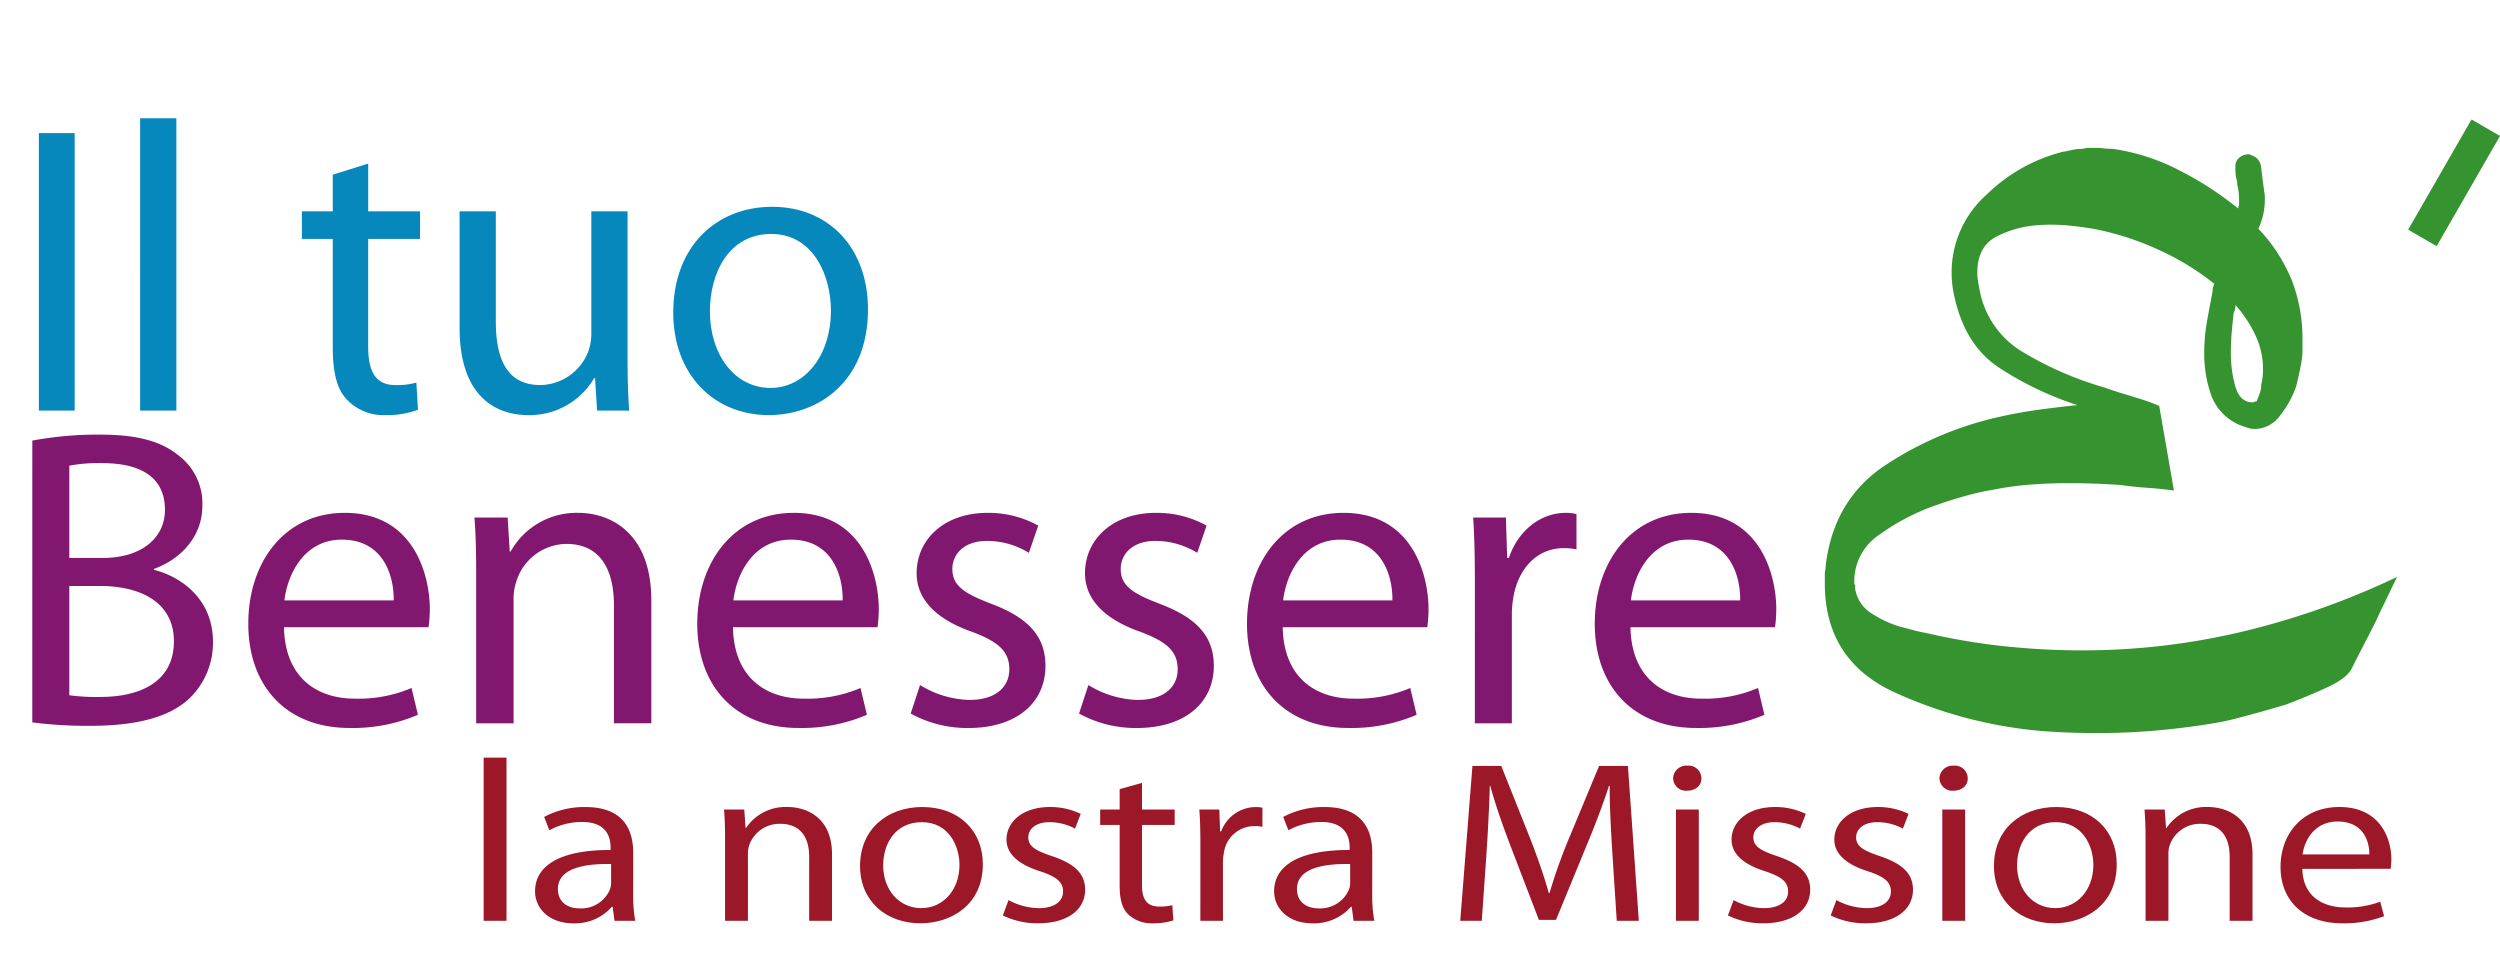 <svg id="Livello_1" data-name="Livello 1" xmlns="http://www.w3.org/2000/svg" viewBox="0 0 472.952 185.063">
  <defs>
    <style>
      .cls-1 {
        fill: #0688bd;
      }

      .cls-2 {
        fill: #82176f;
      }

      .cls-3 {
        fill: #9c1727;
      }

      .cls-4 {
        fill: #369430;
      }
    </style>
  </defs>
  <title>il tuo benessere</title>
  <g>
    <path class="cls-1" d="M159.361,80.185v52.492h-6.775V80.185Z" transform="translate(-145.235 -55.004)"/>
    <path class="cls-1" d="M171.745,77.381H178.6v55.3h-6.854Z" transform="translate(-145.235 -55.004)"/>
    <path class="cls-1" d="M214.891,85.948v9.034H224.7V100.2h-9.812v20.327c0,4.673,1.324,7.321,5.14,7.321A12.8,12.8,0,0,0,224,127.38l.312,5.14a16.52,16.52,0,0,1-6.075,1.013,9.539,9.539,0,0,1-7.4-2.96c-1.947-2.024-2.648-5.374-2.648-9.813V100.2h-5.841V94.982h5.841V88.051Z" transform="translate(-145.235 -55.004)"/>
    <path class="cls-1" d="M263.957,122.4c0,3.894.078,7.321.312,10.28h-6.075l-.389-6.153h-.156a14.181,14.181,0,0,1-12.461,7.01c-5.919,0-13.006-3.271-13.006-16.511V94.982h6.854v20.872c0,7.165,2.181,11.994,8.411,11.994a9.909,9.909,0,0,0,9.034-6.23,10.019,10.019,0,0,0,.623-3.5V94.982h6.854Z" transform="translate(-145.235 -55.004)"/>
    <path class="cls-1" d="M309.441,113.518c0,13.94-9.657,20.016-18.77,20.016-10.2,0-18.068-7.477-18.068-19.393,0-12.617,8.255-20.016,18.691-20.016C302.12,94.125,309.441,101.991,309.441,113.518Zm-29.906.39c0,8.255,4.75,14.485,11.448,14.485,6.542,0,11.448-6.152,11.448-14.642,0-6.386-3.193-14.485-11.292-14.485S279.535,106.742,279.535,113.907Z" transform="translate(-145.235 -55.004)"/>
  </g>
  <g>
    <path class="cls-2" d="M151.348,138.352a67.791,67.791,0,0,1,12.788-1.126c7,0,11.5,1.207,14.879,3.941a11.367,11.367,0,0,1,4.5,9.571c0,5.228-3.458,9.812-9.169,11.9v.161c5.147,1.287,11.18,5.549,11.18,13.592a14.61,14.61,0,0,1-4.584,10.857c-3.78,3.459-9.893,5.067-18.74,5.067a81.7,81.7,0,0,1-10.858-.644Zm7,22.2H164.7c7.4,0,11.743-3.86,11.743-9.088,0-6.354-4.826-8.847-11.9-8.847a30.024,30.024,0,0,0-6.193.482Zm0,25.979a37.552,37.552,0,0,0,5.872.32c7.238,0,13.914-2.653,13.914-10.535,0-7.4-6.354-10.456-13.995-10.456h-5.791Z" transform="translate(-145.235 -55.004)"/>
    <path class="cls-2" d="M198.963,173.66c.161,9.57,6.273,13.512,13.351,13.512a25.593,25.593,0,0,0,10.777-2.011l1.207,5.067a31.26,31.26,0,0,1-12.949,2.493c-11.984,0-19.142-7.962-19.142-19.705s6.917-20.992,18.257-20.992c12.708,0,16.086,11.18,16.086,18.338a26.68,26.68,0,0,1-.241,3.3Zm20.75-5.067c.081-4.5-1.85-11.5-9.812-11.5-7.158,0-10.295,6.595-10.858,11.5Z" transform="translate(-145.235 -55.004)"/>
    <path class="cls-2" d="M235.317,163.445c0-4.021-.08-7.319-.321-10.536h6.273l.4,6.435h.161a14.315,14.315,0,0,1,12.869-7.319c5.389,0,13.753,3.217,13.753,16.568v23.244h-7.078V169.4c0-6.273-2.332-11.5-9.008-11.5a10.055,10.055,0,0,0-9.491,7.239,10.173,10.173,0,0,0-.482,3.3v23.405h-7.078Z" transform="translate(-145.235 -55.004)"/>
    <path class="cls-2" d="M283.9,173.66c.161,9.57,6.273,13.512,13.351,13.512a25.593,25.593,0,0,0,10.777-2.011l1.207,5.067a31.26,31.26,0,0,1-12.949,2.493c-11.984,0-19.142-7.962-19.142-19.705s6.917-20.992,18.257-20.992c12.708,0,16.086,11.18,16.086,18.338a26.68,26.68,0,0,1-.241,3.3Zm20.75-5.067c.081-4.5-1.85-11.5-9.812-11.5-7.158,0-10.295,6.595-10.858,11.5Z" transform="translate(-145.235 -55.004)"/>
    <path class="cls-2" d="M319.288,184.6a18.541,18.541,0,0,0,9.33,2.815c5.147,0,7.561-2.573,7.561-5.79,0-3.379-2.011-5.229-7.239-7.158-7-2.494-10.295-6.354-10.295-11.02,0-6.273,5.067-11.421,13.432-11.421a19.429,19.429,0,0,1,9.571,2.413l-1.77,5.147a15.149,15.149,0,0,0-7.962-2.252c-4.183,0-6.515,2.413-6.515,5.308,0,3.217,2.333,4.666,7.4,6.6,6.756,2.574,10.214,5.951,10.214,11.742,0,6.837-5.309,11.743-14.558,11.743a22.184,22.184,0,0,1-10.938-2.735Z" transform="translate(-145.235 -55.004)"/>
    <path class="cls-2" d="M351.139,184.6a18.541,18.541,0,0,0,9.33,2.815c5.147,0,7.561-2.573,7.561-5.79,0-3.379-2.011-5.229-7.239-7.158-7-2.494-10.295-6.354-10.295-11.02,0-6.273,5.067-11.421,13.432-11.421a19.429,19.429,0,0,1,9.571,2.413l-1.77,5.147a15.149,15.149,0,0,0-7.962-2.252c-4.183,0-6.515,2.413-6.515,5.308,0,3.217,2.333,4.666,7.4,6.6,6.756,2.574,10.214,5.951,10.214,11.742,0,6.837-5.309,11.743-14.558,11.743a22.184,22.184,0,0,1-10.938-2.735Z" transform="translate(-145.235 -55.004)"/>
    <path class="cls-2" d="M387.9,173.66c.161,9.57,6.273,13.512,13.351,13.512a25.593,25.593,0,0,0,10.777-2.011l1.207,5.067a31.26,31.26,0,0,1-12.949,2.493c-11.984,0-19.142-7.962-19.142-19.705s6.917-20.992,18.257-20.992c12.708,0,16.086,11.18,16.086,18.338a26.68,26.68,0,0,1-.241,3.3Zm20.75-5.067c.081-4.5-1.85-11.5-9.812-11.5-7.158,0-10.295,6.595-10.858,11.5Z" transform="translate(-145.235 -55.004)"/>
    <path class="cls-2" d="M424.251,165.055c0-4.585-.08-8.526-.321-12.146h6.193l.241,7.641h.322c1.77-5.228,6.032-8.525,10.777-8.525a7.67,7.67,0,0,1,2.011.241v6.676a10.65,10.65,0,0,0-2.413-.241c-4.987,0-8.525,3.78-9.491,9.089a19.883,19.883,0,0,0-.322,3.3v20.751h-7Z" transform="translate(-145.235 -55.004)"/>
    <path class="cls-2" d="M453.69,173.66c.161,9.57,6.273,13.512,13.351,13.512a25.6,25.6,0,0,0,10.778-2.011l1.206,5.067a31.26,31.26,0,0,1-12.949,2.493c-11.983,0-19.142-7.962-19.142-19.705s6.917-20.992,18.257-20.992c12.708,0,16.086,11.18,16.086,18.338a26.777,26.777,0,0,1-.241,3.3Zm20.751-5.067c.08-4.5-1.851-11.5-9.812-11.5-7.158,0-10.295,6.595-10.858,11.5Z" transform="translate(-145.235 -55.004)"/>
  </g>
  <g>
    <path class="cls-3" d="M236.734,198.333h4.321V229.2h-4.321Z" transform="translate(-145.235 -55.004)"/>
    <path class="cls-3" d="M265.019,224.155a26.269,26.269,0,0,0,.393,5.043h-3.928l-.344-2.651h-.147a9.272,9.272,0,0,1-7.267,3.13c-4.812,0-7.267-3-7.267-6.043,0-5.086,5.106-7.868,14.289-7.825v-.435c0-1.739-.54-4.869-5.4-4.869a13,13,0,0,0-6.187,1.565l-.982-2.521a16.223,16.223,0,0,1,7.808-1.869c7.267,0,9.035,4.391,9.035,8.607Zm-4.174-5.694c-4.714-.087-10.066.651-10.066,4.738,0,2.478,1.866,3.651,4.076,3.651a5.9,5.9,0,0,0,5.745-3.521,3.586,3.586,0,0,0,.245-1.217Z" transform="translate(-145.235 -55.004)"/>
    <path class="cls-3" d="M282.405,213.853c0-2.174-.049-3.956-.2-5.7h3.83l.245,3.479h.1a8.967,8.967,0,0,1,7.856-3.956c3.29,0,8.4,1.738,8.4,8.955V229.2h-4.321V217.069c0-3.391-1.424-6.217-5.5-6.217a6.066,6.066,0,0,0-5.794,3.913,4.921,4.921,0,0,0-.294,1.782V229.2h-4.321Z" transform="translate(-145.235 -55.004)"/>
    <path class="cls-3" d="M331.168,218.5c0,7.781-6.088,11.173-11.833,11.173-6.433,0-11.392-4.174-11.392-10.825,0-7.042,5.205-11.172,11.785-11.172C326.553,207.68,331.168,212.07,331.168,218.5Zm-18.855.218c0,4.607,3,8.086,7.218,8.086,4.125,0,7.218-3.435,7.218-8.173,0-3.565-2.013-8.086-7.12-8.086S312.313,214.722,312.313,218.722Z" transform="translate(-145.235 -55.004)"/>
    <path class="cls-3" d="M336.033,225.286a12.4,12.4,0,0,0,5.7,1.521c3.143,0,4.615-1.392,4.615-3.13,0-1.826-1.228-2.826-4.419-3.869-4.272-1.348-6.285-3.435-6.285-5.956,0-3.391,3.093-6.173,8.2-6.173a13.083,13.083,0,0,1,5.843,1.3l-1.081,2.782a10.135,10.135,0,0,0-4.861-1.217c-2.554,0-3.978,1.3-3.978,2.869,0,1.738,1.424,2.521,4.518,3.564,4.125,1.392,6.236,3.217,6.236,6.347,0,3.7-3.241,6.348-8.888,6.348a14.954,14.954,0,0,1-6.678-1.479Z" transform="translate(-145.235 -55.004)"/>
    <path class="cls-3" d="M361.275,203.115v5.042h6.187v2.913h-6.187v11.347c0,2.607.834,4.086,3.241,4.086a9.056,9.056,0,0,0,2.5-.261l.2,2.869a11.617,11.617,0,0,1-3.83.565,6.429,6.429,0,0,1-4.665-1.652c-1.228-1.13-1.669-3-1.669-5.478V211.07h-3.683v-2.913h3.683v-3.868Z" transform="translate(-145.235 -55.004)"/>
    <path class="cls-3" d="M372.325,214.722c0-2.478-.049-4.607-.2-6.564h3.781l.147,4.13h.2a7.036,7.036,0,0,1,6.58-4.607,5.249,5.249,0,0,1,1.228.13v3.608a7.305,7.305,0,0,0-1.473-.13,5.8,5.8,0,0,0-5.794,4.912,9.575,9.575,0,0,0-.2,1.782V229.2h-4.272Z" transform="translate(-145.235 -55.004)"/>
    <path class="cls-3" d="M404.833,224.155a26.269,26.269,0,0,0,.393,5.043H401.3l-.344-2.651h-.147a9.272,9.272,0,0,1-7.267,3.13c-4.812,0-7.267-3-7.267-6.043,0-5.086,5.106-7.868,14.289-7.825v-.435c0-1.739-.54-4.869-5.4-4.869a13,13,0,0,0-6.187,1.565l-.982-2.521a16.224,16.224,0,0,1,7.808-1.869c7.267,0,9.035,4.391,9.035,8.607Zm-4.173-5.694c-4.714-.087-10.066.651-10.066,4.738,0,2.478,1.866,3.651,4.076,3.651a5.9,5.9,0,0,0,5.745-3.521,3.587,3.587,0,0,0,.246-1.217Z" transform="translate(-145.235 -55.004)"/>
    <path class="cls-3" d="M450.258,216.33c-.246-4.086-.54-9-.491-12.65h-.147c-1.129,3.435-2.5,7.13-4.174,11.129L439.6,229.024h-3.241l-5.352-13.955c-1.571-4.13-2.9-7.911-3.83-11.39h-.1c-.1,3.652-.344,8.564-.639,12.955L425.56,229.2h-4.075l2.308-29.3h5.45l5.647,14.173c1.375,3.607,2.5,6.825,3.339,9.868h.147a102.25,102.25,0,0,1,3.486-9.868l5.893-14.173h5.45l2.063,29.3h-4.174Z" transform="translate(-145.235 -55.004)"/>
    <path class="cls-3" d="M467.105,202.245c.049,1.3-1.031,2.348-2.75,2.348a2.428,2.428,0,0,1-2.6-2.348,2.494,2.494,0,0,1,2.7-2.391A2.422,2.422,0,0,1,467.105,202.245ZM462.293,229.2V208.157h4.321V229.2Z" transform="translate(-145.235 -55.004)"/>
    <path class="cls-3" d="M473.2,225.286a12.4,12.4,0,0,0,5.7,1.521c3.143,0,4.616-1.392,4.616-3.13,0-1.826-1.228-2.826-4.419-3.869-4.272-1.348-6.285-3.435-6.285-5.956,0-3.391,3.093-6.173,8.2-6.173a13.085,13.085,0,0,1,5.843,1.3l-1.08,2.782a10.142,10.142,0,0,0-4.861-1.217c-2.554,0-3.978,1.3-3.978,2.869,0,1.738,1.424,2.521,4.518,3.564,4.125,1.392,6.236,3.217,6.236,6.347,0,3.7-3.241,6.348-8.888,6.348a14.954,14.954,0,0,1-6.678-1.479Z" transform="translate(-145.235 -55.004)"/>
    <path class="cls-3" d="M492.644,225.286a12.4,12.4,0,0,0,5.7,1.521c3.143,0,4.615-1.392,4.615-3.13,0-1.826-1.228-2.826-4.419-3.869-4.272-1.348-6.285-3.435-6.285-5.956,0-3.391,3.094-6.173,8.2-6.173a13.077,13.077,0,0,1,5.843,1.3l-1.08,2.782a10.135,10.135,0,0,0-4.861-1.217c-2.553,0-3.977,1.3-3.977,2.869,0,1.738,1.424,2.521,4.517,3.564,4.125,1.392,6.236,3.217,6.236,6.347,0,3.7-3.24,6.348-8.888,6.348a14.954,14.954,0,0,1-6.678-1.479Z" transform="translate(-145.235 -55.004)"/>
    <path class="cls-3" d="M517.492,202.245c.049,1.3-1.031,2.348-2.75,2.348a2.428,2.428,0,0,1-2.6-2.348,2.5,2.5,0,0,1,2.7-2.391A2.422,2.422,0,0,1,517.492,202.245ZM512.681,229.2V208.157H517V229.2Z" transform="translate(-145.235 -55.004)"/>
    <path class="cls-3" d="M545.679,218.5c0,7.781-6.089,11.173-11.834,11.173-6.433,0-11.392-4.174-11.392-10.825,0-7.042,5.205-11.172,11.784-11.172C541.063,207.68,545.679,212.07,545.679,218.5Zm-18.855.218c0,4.607,3,8.086,7.218,8.086,4.125,0,7.218-3.435,7.218-8.173,0-3.565-2.013-8.086-7.119-8.086S526.823,214.722,526.823,218.722Z" transform="translate(-145.235 -55.004)"/>
    <path class="cls-3" d="M551.133,213.853c0-2.174-.05-3.956-.2-5.7h3.83l.246,3.479h.1a8.968,8.968,0,0,1,7.856-3.956c3.29,0,8.4,1.738,8.4,8.955V229.2h-4.32V217.069c0-3.391-1.425-6.217-5.5-6.217a6.066,6.066,0,0,0-5.794,3.913,4.921,4.921,0,0,0-.295,1.782V229.2h-4.32Z" transform="translate(-145.235 -55.004)"/>
    <path class="cls-3" d="M580.794,219.373c.1,5.174,3.83,7.3,8.151,7.3a17.4,17.4,0,0,0,6.58-1.087l.736,2.739a21.228,21.228,0,0,1-7.905,1.348c-7.316,0-11.687-4.3-11.687-10.651s4.223-11.346,11.146-11.346c7.758,0,9.82,6.042,9.82,9.911a12.825,12.825,0,0,1-.147,1.782Zm12.669-2.738c.049-2.435-1.13-6.217-5.99-6.217-4.37,0-6.285,3.565-6.629,6.217Z" transform="translate(-145.235 -55.004)"/>
  </g>
  <g>
    <path class="cls-4" d="M597.336,167.006q-.7,1.479-1.391,2.867-.35.7-.7,1.479c-.233.521-.464,1.015-.7,1.477q-1.042,2.086-2.172,4.258t-2.172,4.258q-.872,1.913-4.605,3.648t-7.907,3.3q-3.478,1.043-6.69,1.911t-4.778,1.217q-4.346.873-10.774,1.564a126.125,126.125,0,0,1-13.555.7q-2.436,0-4.952-.088t-4.953-.26a84.135,84.135,0,0,1-28.586-7.473q-12.948-6.082-12.946-20.506v-1.738a3.846,3.846,0,0,1,.087-.782,4.973,4.973,0,0,0,.087-.956q1.563-12.512,11.382-18.941a64.761,64.761,0,0,1,21.288-9.037q3.82-.867,7.646-1.39t7.3-.869A61.91,61.91,0,0,1,523.48,124.6q-6.778-4.432-8.689-14.337a17.035,17.035,0,0,1-.261-1.825c-.06-.635-.087-1.243-.087-1.825a19.694,19.694,0,0,1,6.6-14.771,31.849,31.849,0,0,1,14.6-8.167,1.873,1.873,0,0,0,.608-.087,1.463,1.463,0,0,1,.435-.087q.691-.171,1.3-.26a9.347,9.347,0,0,1,1.3-.087,3.591,3.591,0,0,1,1.13-.174h1.3a13.637,13.637,0,0,1,1.478.087,14.541,14.541,0,0,0,1.65.087,39.184,39.184,0,0,1,12.686,4.083,62.483,62.483,0,0,1,11.122,7.212,1.39,1.39,0,0,1,.087-.435,1.466,1.466,0,0,0,.087-.435v-.869a11.481,11.481,0,0,0-.087-1.39,12.5,12.5,0,0,0-.261-1.39v-.521a6.361,6.361,0,0,1-.261-1.129,7.779,7.779,0,0,1-.087-1.13v-.695a1.982,1.982,0,0,1,.782-1.651,2.65,2.65,0,0,1,1.651-.608h.26c.058,0,.145.06.261.174a2.6,2.6,0,0,1,1.217.695,2.818,2.818,0,0,1,.7,1.564q.171,1.564.348,2.867c.113.869.23,1.71.348,2.52v.869a12.83,12.83,0,0,1-.261,2.52,13.923,13.923,0,0,1-.956,2.867,31.262,31.262,0,0,1,6.343,9.819,30.653,30.653,0,0,1,2,11.208v1.912a12.944,12.944,0,0,1-.173,2.085c-.117.7-.261,1.45-.435,2.259s-.378,1.681-.608,2.607a18.87,18.87,0,0,1-3.041,5.474,5.943,5.943,0,0,1-4.779,2.52,4.667,4.667,0,0,1-1.477-.261c-.521-.174-1.073-.375-1.651-.608a9.8,9.8,0,0,1-5.126-5.561,23.605,23.605,0,0,1-1.3-7.994,33.95,33.95,0,0,1,.521-5.908q.521-2.953,1.043-5.561a3.846,3.846,0,0,1,.087-.782,3.081,3.081,0,0,1,.26-.782,49.471,49.471,0,0,0-10.339-6.343,53.825,53.825,0,0,0-11.73-3.91q-2.782-.521-5.561-.782a33.864,33.864,0,0,0-5.388-.087,20.147,20.147,0,0,0-8.341,2.259q-3.479,1.914-3.476,6.777a8.979,8.979,0,0,0,.087,1.3c.057.407.144.9.261,1.477a17.289,17.289,0,0,0,8.167,12.164,64.907,64.907,0,0,0,14.424,6.43q1.214.35,2.433.782t2.434.782q1.734.521,3.389,1.042a31.168,31.168,0,0,1,3.215,1.216L556.5,147.8q-2.607-.346-5.127-.521t-4.952-.521q-2.436-.171-4.953-.26t-5.126-.087q-3.3,0-6.864.26a57.354,57.354,0,0,0-7.038.956,47.09,47.09,0,0,0-5.126,1.129q-2.868.782-5.822,1.825a41.552,41.552,0,0,0-10.687,5.561,10.544,10.544,0,0,0-4.779,8.862v.348a.49.49,0,0,0,.174.348v.7A6.674,6.674,0,0,0,499.238,171a21.024,21.024,0,0,0,5.3,2.52q1.39.349,2.694.7t2.346.521a122.474,122.474,0,0,0,14.857,2.52,139.32,139.32,0,0,0,14.685.781,130.665,130.665,0,0,0,30.411-3.562,147.35,147.35,0,0,0,29.194-10.339Q598.03,165.533,597.336,167.006Zm-24.59-37.622a4.414,4.414,0,0,0,.261-1.564,11.7,11.7,0,0,0,.261-1.477,13.725,13.725,0,0,0,.087-1.477,15.114,15.114,0,0,0-1.391-6.343,24.151,24.151,0,0,0-3.823-5.821,4.018,4.018,0,0,1-.087.782,3.214,3.214,0,0,1-.261.782q-.174,1.564-.348,3.476t-.173,4a22.633,22.633,0,0,0,.868,6.43q.869,2.957,3.3,2.954a.5.5,0,0,0,.348-.174h.348C572.368,130.369,572.572,129.848,572.746,129.384Z" transform="translate(-145.235 -55.004)"/>
    <path class="cls-4" d="M606.2,101.58l-5.387-3.128L612.8,77.6l5.387,3.128Z" transform="translate(-145.235 -55.004)"/>
  </g>
</svg>
